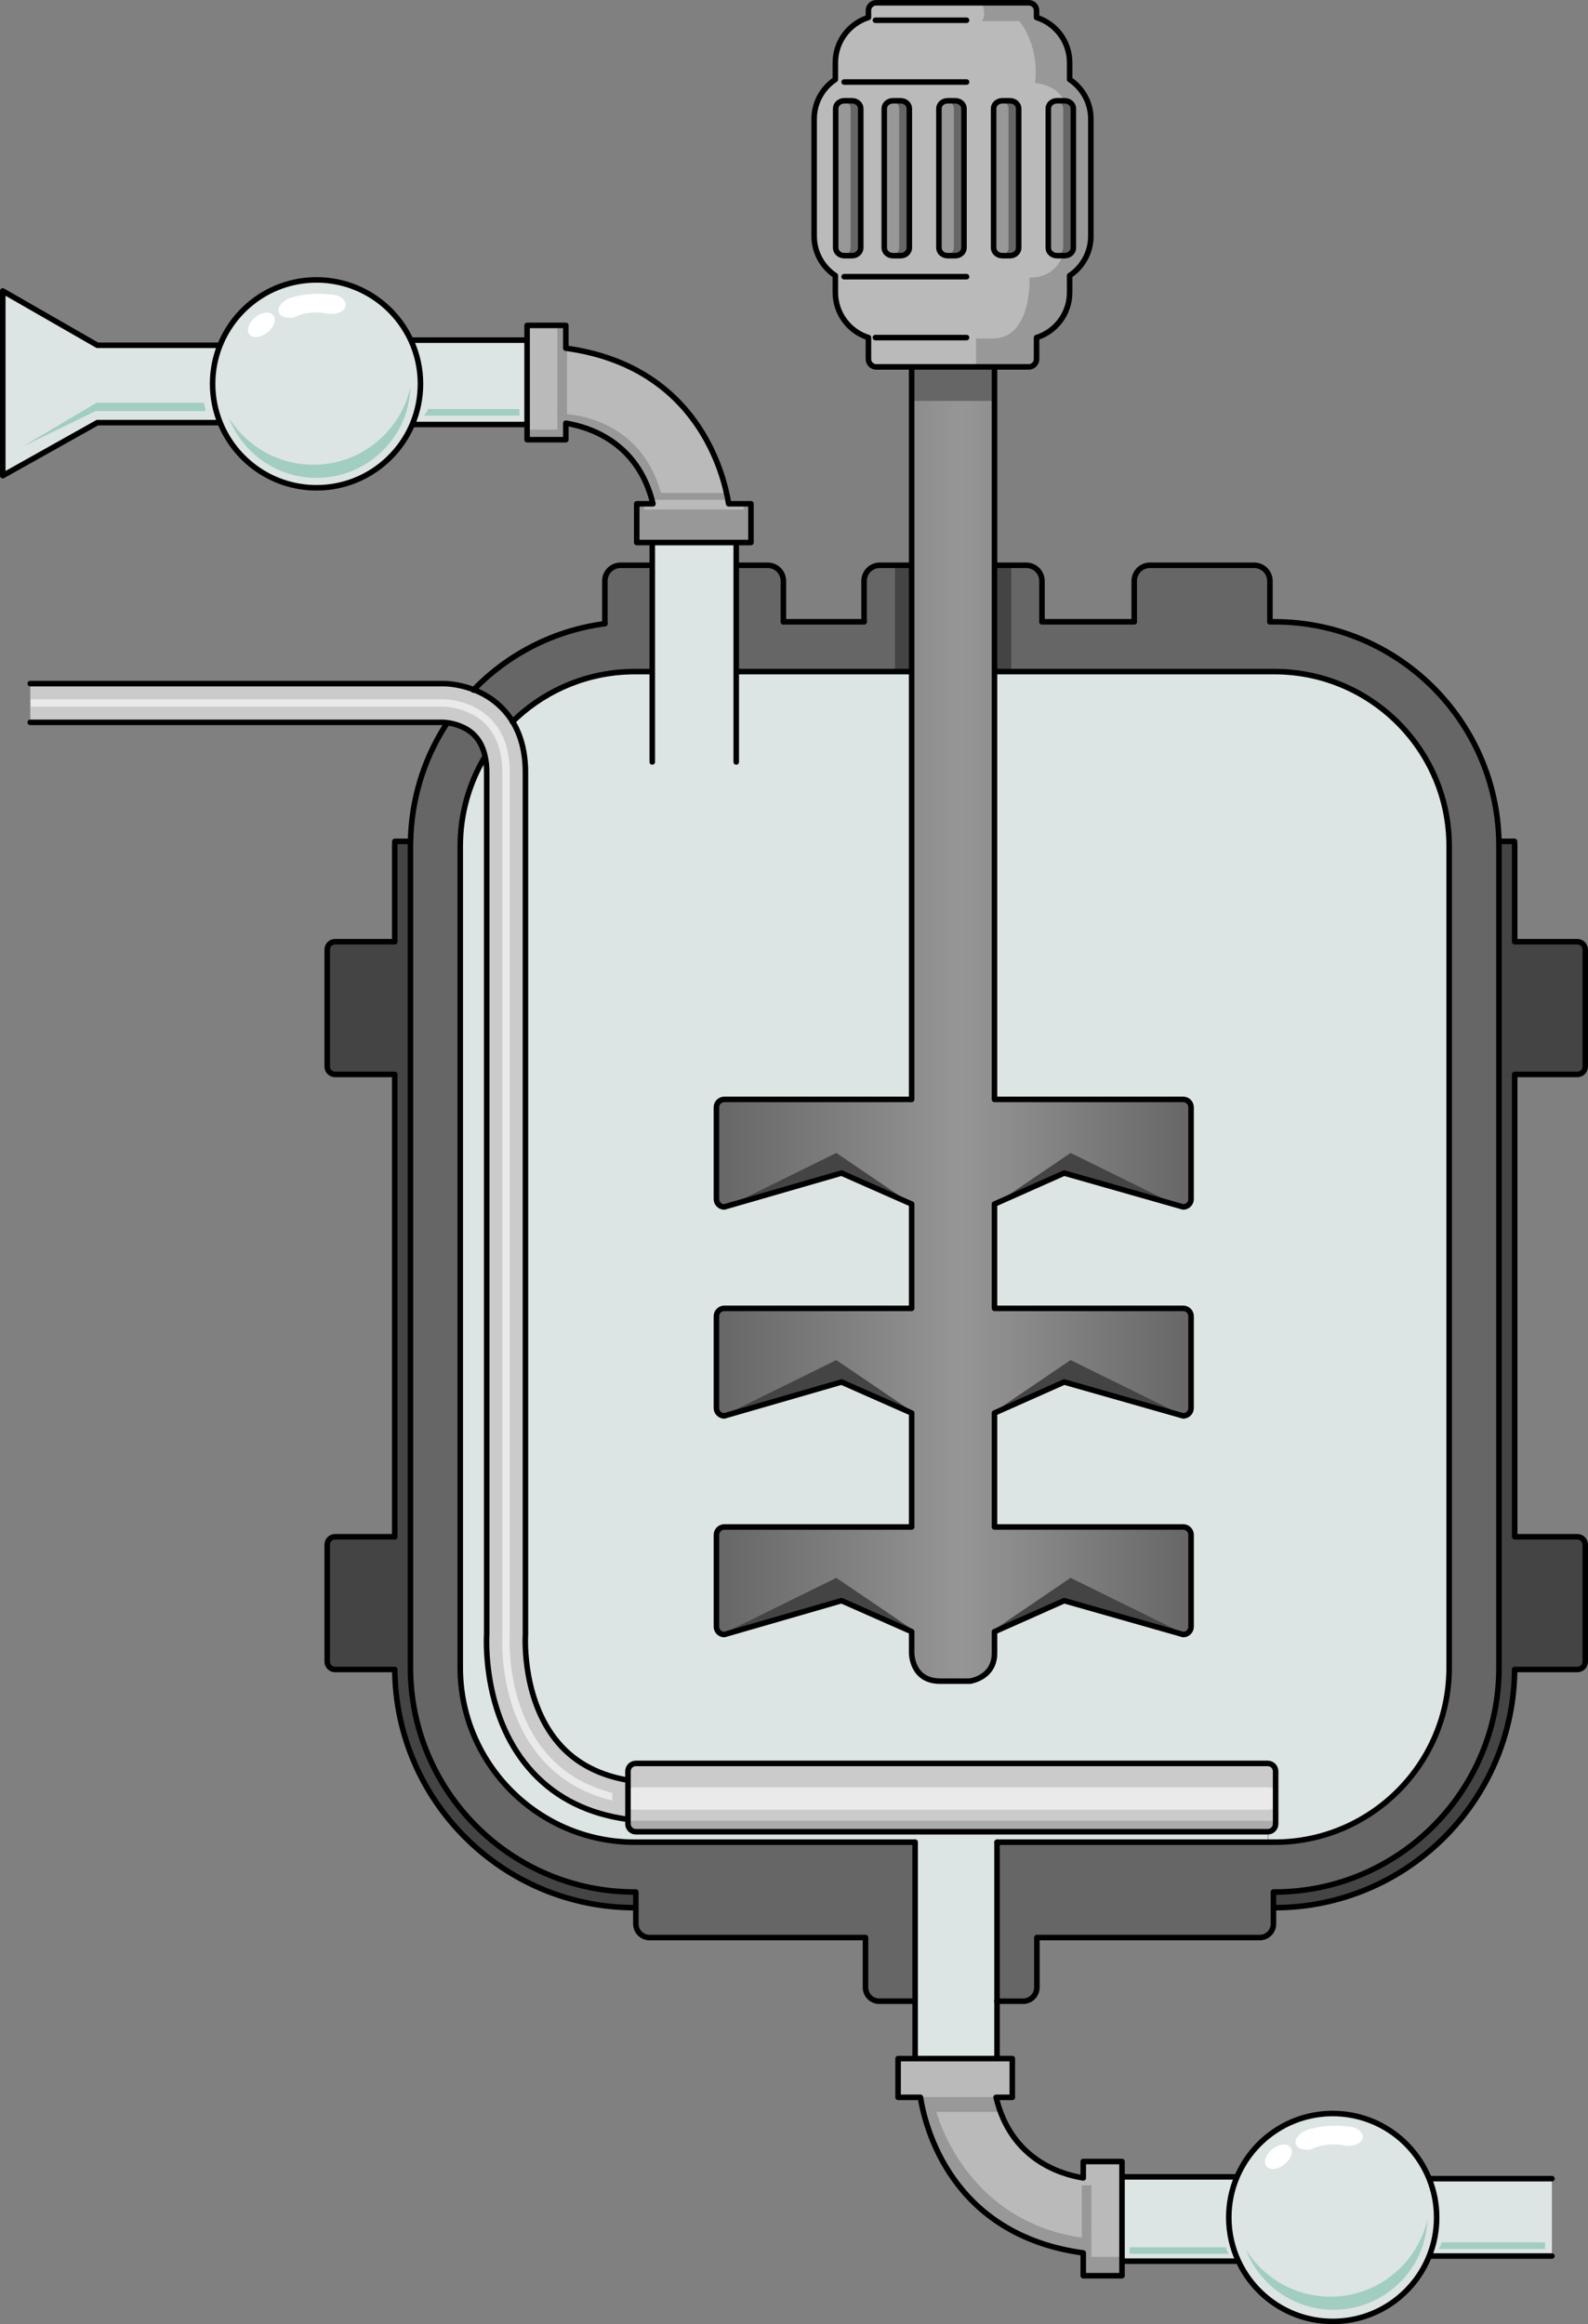 <?xml version="1.0" encoding="utf-8"?>
<!-- Generator: Adobe Illustrator 16.0.0, SVG Export Plug-In . SVG Version: 6.00 Build 0)  -->
<!DOCTYPE svg PUBLIC "-//W3C//DTD SVG 1.1//EN" "http://www.w3.org/Graphics/SVG/1.1/DTD/svg11.dtd">
<svg version="1.1" id="Layer_2" xmlns="http://www.w3.org/2000/svg" xmlns:xlink="http://www.w3.org/1999/xlink" x="0px" y="0px"
	 width="286.96px" height="419.91px" viewBox="0 0 286.96 419.91" enable-background="new 0 0 286.96 419.91" xml:space="preserve">
<rect x="0" y="0" width="286.96" height="419.91" fill="#808080" stroke="none"/>
<g>
	<path fill="#BABABA" d="M202.75,408.53v2.63h-7v-4.12c-23.87-3.25-28.59-22.83-29.42-28.11h-4.04v-7h3.08h14.8h2.76v7H180
		c2.67,11.2,11.63,13.9,15.75,14.561v-2.97h7v2.77V408.53z"/>
	<path fill="#989898" d="M195.75,407.763v3.397h7v-2.63v-0.768h-5.529V394.82h-1.732v9.453
		c-21.294-3.053-26.271-22.712-26.271-22.712h11.599c-0.001-0.003-0.002-0.006-0.003-0.009c-0.13-0.349-0.254-0.703-0.37-1.072
		c-0.161-0.497-0.313-1.008-0.442-1.551h2.215v-0.05H162.29v0.05h4.04c0.83,5.28,5.55,24.86,29.42,28.11V407.763z"/>
	<linearGradient id="SVGID_1_" gradientUnits="userSpaceOnUse" x1="129.46" y1="185.011" x2="215.231" y2="185.011">
		<stop  offset="0" style="stop-color:#666666"/>
		<stop  offset="0.516" style="stop-color:#969696"/>
		<stop  offset="1" style="stop-color:#666666"/>
	</linearGradient>
	<path fill="url(#SVGID_1_)" d="M177.101,66.29h2.609v0.29v3.05v32.5v19.21v77.29h34.101c0.79,0,1.42,0.641,1.42,1.42v16.591
		c0,0.779-0.63,1.42-1.42,1.42l-21.511-6.12l-12.59,5.6v18.84h34.101c0.79,0,1.42,0.641,1.42,1.42v16.591
		c0,0.779-0.63,1.42-1.42,1.42l-21.511-6.12l-12.59,5.6v20.59h34.101c0.79,0,1.42,0.641,1.42,1.42v16.591
		c0,0.779-0.63,1.42-1.42,1.42l-21.511-6.12l-12.59,5.6v3.87c0,4.37-4.17,5.02-4.41,5.07c0.19,0-5.42,0-5.42,0
		c-5.109,0-5.14-4.95-5.14-5.07v-3.87l-12.68-5.6l-21.181,6.12c-0.779,0-1.42-0.641-1.42-1.42V277.3c0-0.779,0.641-1.42,1.42-1.42
		h33.86v-20.59l-12.68-5.6l-21.181,6.12c-0.779,0-1.42-0.641-1.42-1.42V237.8c0-0.779,0.641-1.42,1.42-1.42h33.86v-18.84l-12.68-5.6
		l-21.181,6.12c-0.779,0-1.42-0.641-1.42-1.42V200.05c0-0.779,0.641-1.42,1.42-1.42h33.86v-77.29v-19.21V66.58v-0.29H177.101z"/>
	<polygon fill="#444444" points="152.061,211.94 164.74,217.54 151.123,208.304 131.917,217.761 	"/>
	<polygon fill="#444444" points="180.102,217.366 192.3,211.94 212.546,217.701 193.462,208.304 	"/>
	<polygon fill="#444444" points="151.123,245.728 130.88,255.695 131.278,255.695 152.061,249.69 164.075,254.996 164.74,254.964 	
		"/>
	<polygon fill="#444444" points="193.462,245.728 179.845,254.964 180.384,254.99 192.3,249.69 213.405,255.695 213.705,255.695 	
		"/>
	<polygon fill="#444444" points="151.123,285.075 130.88,295.043 131.806,295.043 152.061,289.19 163.765,294.359 164.74,294.312 	
		"/>
	<polygon fill="#444444" points="179.845,294.312 180.692,294.353 192.3,289.19 212.87,295.043 213.705,295.043 193.462,285.075 	
		"/>
	<path fill="#666666" d="M270.87,277.65V301.3c0,22.351-18.18,40.53-40.53,40.53h-0.22v2.83v2.92c0,1.37-1.11,2.48-2.47,2.48h-40.28
		v9.02c0,1.37-1.11,2.48-2.47,2.48h-4.73v-28.69v-0.04h48.92h1.25c17.391,0,31.53-14.15,31.53-31.53V152.87
		c0-17.38-14.14-31.53-31.53-31.53H179.8h-0.09v-19.21h0.16h5.58c1.57,0,2.84,1.271,2.84,2.84v7.37h16.67v-7.37
		c0-1.569,1.271-2.84,2.84-2.84h5.59h7.66h5.59c1.57,0,2.841,1.271,2.841,2.84v7.37h0.859c22.061,0,40.061,17.71,40.521,39.67
		c0.01,0.28,0.01,0.57,0.01,0.86V277.65z"/>
	<path fill="#666666" d="M164.74,102.13v19.21h-0.05h-31.57h-0.08v-19.21h0.1h5.591c1.56,0,2.83,1.271,2.83,2.84v7.37h14.579v-7.37
		c0-1.569,1.271-2.84,2.83-2.84h5.591H164.74z"/>
	<polygon fill="#444444" points="182.752,121.34 182.752,102.13 179.87,102.13 179.71,102.13 179.71,121.34 179.8,121.34 	"/>
	<polygon fill="#444444" points="161.735,102.13 161.735,121.34 164.69,121.34 164.74,121.34 164.74,102.13 164.561,102.13 	"/>
	<path fill="#BABABA" d="M135.7,91.021v7h-2.66h-15.17h-2.81v-7h2.93c-2.67-11.2-11.63-13.9-15.74-14.561v2.98h-7v-2.75V61.45v-2.66
		h7v4.12c23.87,3.25,28.58,22.83,29.42,28.11H135.7z"/>
	<path fill="#989898" d="M131.291,89.063h-11.854c-4.157-14.898-18.71-14.321-18.71-14.321v2.888H95.25v1.812h7v-2.98
		c4.11,0.66,13.07,3.36,15.74,14.561h-2.93v7h2.81h15.17h2.66v-7h-4.03C131.587,90.499,131.464,89.834,131.291,89.063z"/>
	<path fill="#BABABA" d="M134.366,91.021h-2.696c-0.034-0.214-0.077-0.46-0.125-0.719h-13.76c0.065,0.243,0.146,0.468,0.205,0.719
		h-1.694l0.086,1.028h17.984V91.021z"/>
	<path fill="#989898" d="M102.46,62.944c-0.071-0.011-0.139-0.024-0.21-0.034v-3.828l-0.601-0.292h-0.922v16.528h1.732V62.944z"/>
	<polygon fill="#666666" points="179.71,72.435 179.71,69.63 179.71,66.58 179.71,66.29 177.101,66.29 164.74,66.29 164.74,66.58 
		164.74,72.435 	"/>
	<path fill="#BABABA" d="M193.96,44.771V19.62c0-0.78-0.7-1.41-1.56-1.41h-1.41c-0.86,0-1.561,0.63-1.561,1.41v25.15
		c0,0.779,0.7,1.42,1.561,1.42h1.41C193.26,46.19,193.96,45.55,193.96,44.771z M150.95,49.79c-2.311-1.53-3.83-4.149-3.83-7.12
		V21.48c0-2.971,1.52-5.59,3.83-7.12v-3.05c0-3.82,2.51-7.061,5.979-8.15V1.9c0-0.78,0.641-1.4,1.421-1.4h27.539
		c0.78,0,1.421,0.62,1.421,1.4v1.26c3.47,1.09,5.979,4.33,5.979,8.15v3.05c2.311,1.53,3.83,4.149,3.83,7.12V42.67
		c0,2.971-1.52,5.59-3.83,7.12v3.05c0,3.82-2.51,7.061-5.979,8.15v3.9c0,0.77-0.641,1.399-1.421,1.399h-6.18h-2.609h-12.36h-6.39
		c-0.78,0-1.421-0.63-1.421-1.399v-3.9c-3.47-1.09-5.979-4.33-5.979-8.15V49.79z M184.08,44.771V19.62c0-0.78-0.7-1.41-1.56-1.41
		h-1.41c-0.86,0-1.561,0.63-1.561,1.41v25.15c0,0.779,0.7,1.42,1.561,1.42h1.41C183.38,46.19,184.08,45.55,184.08,44.771z
		 M174.2,44.771V19.62c0-0.78-0.7-1.41-1.561-1.41h-1.409c-0.86,0-1.561,0.63-1.561,1.41v25.15c0,0.779,0.7,1.42,1.561,1.42h1.409
		C173.5,46.19,174.2,45.55,174.2,44.771z M164.32,44.771V19.62c0-0.78-0.7-1.41-1.561-1.41h-1.409c-0.86,0-1.561,0.63-1.561,1.41
		v25.15c0,0.779,0.7,1.42,1.561,1.42h1.409C163.62,46.19,164.32,45.55,164.32,44.771z M155.54,44.771V19.62
		c0-0.78-0.7-1.41-1.56-1.41h-1.42c-0.851,0-1.551,0.63-1.551,1.41v25.15c0,0.779,0.7,1.42,1.551,1.42h1.42
		C154.84,46.19,155.54,45.55,155.54,44.771z"/>
	<path fill="#989898" d="M193.29,52.84v-3.05c2.311-1.53,3.83-4.149,3.83-7.12V21.48c0-2.971-1.52-5.59-3.83-7.12v-3.05
		c0-3.82-2.51-7.061-5.979-8.15V1.9c0-0.78-0.641-1.4-1.421-1.4h-8.434c0.423,1.213,0.651,2.59-0.085,3.326h6.833
		c0,0,3.666,4.167,2.833,11.167c0,0,4.012,0.276,5.202,3.217h0.161c0.859,0,1.56,0.63,1.56,1.41v25.15c0,0.779-0.7,1.42-1.56,1.42
		h-0.383c-0.685,1.801-2.271,3.97-5.98,3.97c0,0,0.501,11-6.666,11h-3v5.13h0.729h2.609h6.18c0.78,0,1.421-0.63,1.421-1.399v-3.9
		C190.78,59.9,193.29,56.66,193.29,52.84z"/>
	<path fill="#DCE4E4" d="M280.44,393.62v13.98H258.5l-0.2-0.08c0.851-2.13,1.311-4.46,1.311-6.891c0-2.47-0.48-4.83-1.351-6.989
		l0.04-0.021H280.44z"/>
	<path fill="#DCE4E4" d="M258.26,393.641c0.87,2.159,1.351,4.52,1.351,6.989c0,2.431-0.46,4.761-1.311,6.891
		c-2.739,6.96-9.529,11.89-17.47,11.89c-7.6,0-14.15-4.52-17.1-11.02c-1.08-2.36-1.681-4.99-1.681-7.761
		c0-2.59,0.521-5.069,1.48-7.31c2.85-6.74,9.52-11.47,17.3-11.47C248.73,381.851,255.49,386.73,258.26,393.641z"/>
	<path fill="#DCE4E4" d="M223.73,408.391l-0.311,0.14h-20.37h-0.3v-15.24h0.3h20.37l0.11,0.03c-0.96,2.24-1.48,4.72-1.48,7.31
		C222.05,403.4,222.65,406.03,223.73,408.391z"/>
	<polygon fill="#DCE4E4" points="165.37,332.83 114.9,332.83 114.9,330.94 229.09,330.94 229.09,332.83 180.17,332.83 
		180.17,332.87 180.17,361.561 180.17,371.86 180.17,371.93 165.37,371.93 165.37,371.86 165.37,361.561 165.37,332.87 	"/>
	<path fill="#CBCBCB" d="M230.51,320.021v9.51c0,0.78-0.64,1.41-1.42,1.41H114.9c-0.79,0-1.42-0.63-1.42-1.41v-0.84v-7.07v-1.6
		c0-0.79,0.63-1.42,1.42-1.42H229.09C229.87,318.601,230.51,319.23,230.51,320.021z"/>
	<path opacity="0.6" fill="#FFFFFF" d="M230.51,323.382v3.121c0,0.257-0.64,0.463-1.42,0.463H114.9c-0.79,0-1.42-0.206-1.42-0.463
		v-0.275v-2.32v-0.525c0-0.259,0.63-0.466,1.42-0.466H229.09C229.87,322.916,230.51,323.123,230.51,323.382z"/>
	<path opacity="0.6" fill="#989898" d="M230.51,329.168v1.48c0,0.122-0.64,0.22-1.42,0.22H114.9c-0.79,0-1.42-0.098-1.42-0.22
		v-0.131v-1.101v-0.249c0-0.122,0.63-0.221,1.42-0.221H229.09C229.87,328.947,230.51,329.046,230.51,329.168z"/>
	<path fill="#444444" d="M285.04,194.12c0.78,0,1.42-0.63,1.42-1.41v-21.149c0-0.78-0.64-1.42-1.42-1.42h-11.33V152.87
		c0-0.29-0.02-0.57-0.03-0.86h-2.6h-0.22c0.01,0.28,0.01,0.57,0.01,0.86v124.78V301.3c0,22.351-18.18,40.53-40.53,40.53h-0.22v2.83
		h0.22c23.8,0,43.181-19.27,43.36-43.03h11.34c0.78,0,1.42-0.63,1.42-1.42v-21.14c0-0.79-0.64-1.42-1.42-1.42h-11.33v-83.53H285.04z
		"/>
	<path fill="#DCE4E4" d="M87.95,139.59V295.23c-0.09,1.62-0.561,15.5,8.38,25.06c4.31,4.62,10.01,7.43,17,8.4h0.15v0.84
		c0,0.78,0.63,1.41,1.42,1.41v1.89h-0.2c-17.39,0-31.53-14.15-31.53-31.53V152.87c0-5.9,1.63-11.42,4.46-16.15l0.03-0.01
		C87.86,137.58,87.95,138.54,87.95,139.59z"/>
	<path fill="#666666" d="M80.78,130.57c1.12,0.14,3.27,0.62,4.859,2.18c1,0.98,1.681,2.311,2.021,3.96l-0.03,0.01
		c-2.83,4.73-4.46,10.25-4.46,16.15V301.3c0,17.38,14.141,31.53,31.53,31.53h0.2h50.47v0.04v28.69h-0.06h-6.431
		c-1.37,0-2.479-1.11-2.479-2.48v-9.02H117.38c-1.37,0-2.479-1.11-2.479-2.48v-2.92v-2.83h-0.2c-22.35,0-40.53-18.18-40.53-40.53
		V194.12v-41.25c0-0.29,0-0.57,0.021-0.86c0.14-7.489,2.319-14.479,6-20.449c0.189-0.301,0.39-0.61,0.58-0.91L80.78,130.57z"/>
	<path fill="#444444" d="M114.7,341.83c-22.35,0-40.53-18.18-40.53-40.53V194.12v-41.25c0-0.29,0-0.57,0.021-0.86h-0.15h-2.689
		c0,0.29-0.021,0.57-0.021,0.86v17.271H60.55c-0.779,0-1.42,0.64-1.42,1.42v21.149c0,0.78,0.641,1.41,1.42,1.41h10.78v83.53H60.55
		c-0.779,0-1.42,0.63-1.42,1.42v21.14c0,0.79,0.641,1.42,1.42,1.42h10.79c0.181,23.761,19.561,43.03,43.36,43.03h0.2v-2.83H114.7z"
		/>
	<path fill="#DCE4E4" d="M133.153,121.34h0.08h31.57h0.05v77.29h-33.86c-0.779,0-1.42,0.641-1.42,1.42v16.591
		c0,0.779,0.641,1.42,1.42,1.42l21.181-6.12l12.68,5.6v18.84h-33.86c-0.779,0-1.42,0.641-1.42,1.42v16.591
		c0,0.779,0.641,1.42,1.42,1.42l21.181-6.12l12.68,5.6v20.59h-33.86c-0.779,0-1.42,0.641-1.42,1.42v16.591
		c0,0.779,0.641,1.42,1.42,1.42l21.181-6.12l12.68,5.6v3.87c0,0.12,0.03,5.07,5.14,5.07c0,0,5.61,0,5.42,0
		c0.24-0.051,4.41-0.7,4.41-5.07v-3.87l12.59-5.6l21.511,6.12c0.79,0,1.42-0.641,1.42-1.42V277.3c0-0.779-0.63-1.42-1.42-1.42
		h-34.101v-20.59l12.59-5.6l21.511,6.12c0.79,0,1.42-0.641,1.42-1.42V237.8c0-0.779-0.63-1.42-1.42-1.42h-34.101v-18.84l12.59-5.6
		l21.511,6.12c0.79,0,1.42-0.641,1.42-1.42V200.05c0-0.779-0.63-1.42-1.42-1.42h-34.101v-77.29h0.09h50.54
		c17.391,0,31.53,14.15,31.53,31.53V301.3c0,17.38-14.14,31.53-31.53,31.53h-1.25v-1.89c0.78,0,1.42-0.63,1.42-1.41v-9.51
		c0-0.79-0.64-1.42-1.42-1.42H115.014c-0.79,0-1.42,0.63-1.42,1.42v1.6h-0.051c-4.949-0.85-8.96-2.88-11.949-6.07
		c-7.23-7.699-6.54-19.87-6.54-19.979l0.01-0.12V139.59c0-3.62-0.78-6.71-2.32-9.22c0.26-0.25,0.521-0.5,0.79-0.75
		c5.61-5.14,13.08-8.28,21.28-8.28h2.939h0.23v-19.21v-3.97v-0.14h15.17v0.14v3.97V121.34z"/>
	<path fill="#666666" d="M117.87,102.13v19.21h-0.23H114.7c-8.2,0-15.67,3.141-21.28,8.28c-0.27,0.25-0.53,0.5-0.79,0.75
		c-0.58-0.95-1.279-1.82-2.08-2.61c-1.569-1.54-3.319-2.529-4.949-3.149c6.18-6.38,14.439-10.71,23.699-11.931v-7.71
		c0-1.569,1.271-2.84,2.84-2.84h5.591H117.87z"/>
	<path fill="#989898" d="M193.96,19.62v25.15c0,0.779-0.7,1.42-1.56,1.42h-1.41c-0.86,0-1.561-0.641-1.561-1.42V19.62
		c0-0.78,0.7-1.41,1.561-1.41h1.41C193.26,18.21,193.96,18.84,193.96,19.62z"/>
	<path fill="#989898" d="M184.08,19.62v25.15c0,0.779-0.7,1.42-1.56,1.42h-1.41c-0.86,0-1.561-0.641-1.561-1.42V19.62
		c0-0.78,0.7-1.41,1.561-1.41h1.41C183.38,18.21,184.08,18.84,184.08,19.62z"/>
	<path fill="#989898" d="M174.2,19.62v25.15c0,0.779-0.7,1.42-1.561,1.42h-1.409c-0.86,0-1.561-0.641-1.561-1.42V19.62
		c0-0.78,0.7-1.41,1.561-1.41h1.409C173.5,18.21,174.2,18.84,174.2,19.62z"/>
	<path fill="#989898" d="M164.32,19.62v25.15c0,0.779-0.7,1.42-1.561,1.42h-1.409c-0.86,0-1.561-0.641-1.561-1.42V19.62
		c0-0.78,0.7-1.41,1.561-1.41h1.409C163.62,18.21,164.32,18.84,164.32,19.62z"/>
	<path fill="#989898" d="M155.54,19.62v25.15c0,0.779-0.7,1.42-1.56,1.42h-1.42c-0.851,0-1.551-0.641-1.551-1.42V19.62
		c0-0.78,0.7-1.41,1.551-1.41h1.42C154.84,18.21,155.54,18.84,155.54,19.62z"/>
	<path fill="#666666" d="M192.4,18.21h-1.41c-0.072,0-0.142,0.011-0.212,0.02c0.76,0.094,1.349,0.676,1.349,1.391v25.15
		c0,0.714-0.589,1.305-1.349,1.4c0.07,0.009,0.14,0.02,0.212,0.02h1.41c0.859,0,1.56-0.641,1.56-1.42V19.62
		C193.96,18.84,193.26,18.21,192.4,18.21z"/>
	<path fill="#666666" d="M182.521,18.21h-1.41c-0.072,0-0.142,0.011-0.212,0.02c0.76,0.094,1.349,0.676,1.349,1.391v25.15
		c0,0.714-0.589,1.305-1.349,1.4c0.07,0.009,0.14,0.02,0.212,0.02h1.41c0.859,0,1.56-0.641,1.56-1.42V19.62
		C184.08,18.84,183.38,18.21,182.521,18.21z"/>
	<path fill="#666666" d="M172.64,18.21h-1.409c-0.072,0-0.142,0.011-0.212,0.02c0.76,0.094,1.349,0.676,1.349,1.391v25.15
		c0,0.714-0.589,1.305-1.349,1.4c0.07,0.009,0.14,0.02,0.212,0.02h1.409c0.86,0,1.561-0.641,1.561-1.42V19.62
		C174.2,18.84,173.5,18.21,172.64,18.21z"/>
	<path fill="#666666" d="M162.76,18.21h-1.409c-0.072,0-0.142,0.011-0.212,0.02c0.76,0.094,1.349,0.676,1.349,1.391v25.15
		c0,0.714-0.589,1.305-1.349,1.4c0.07,0.009,0.14,0.02,0.212,0.02h1.409c0.86,0,1.561-0.641,1.561-1.42V19.62
		C164.32,18.84,163.62,18.21,162.76,18.21z"/>
	<path fill="#666666" d="M153.98,18.21h-1.42c-0.07,0-0.138,0.011-0.206,0.019c0.762,0.093,1.353,0.676,1.353,1.392v25.15
		c0,0.715-0.591,1.307-1.353,1.4c0.068,0.009,0.136,0.02,0.206,0.02h1.42c0.859,0,1.56-0.641,1.56-1.42V19.62
		C155.54,18.84,154.84,18.21,153.98,18.21z"/>
	<path fill="#DCE4E4" d="M95.25,61.45v15.24h-0.27H74.61l-0.101-0.03c0.94-2.24,1.471-4.72,1.471-7.31
		c0-2.771-0.601-5.4-1.681-7.761l0.311-0.14h20.37H95.25z"/>
	<path fill="#CBCBCB" d="M92.63,130.37c1.54,2.51,2.32,5.6,2.32,9.22v155.86l-0.01,0.12c0,0.109-0.69,12.28,6.54,19.979
		c2.989,3.19,7,5.221,11.949,6.07h0.051v7.07h-0.15c-6.99-0.971-12.69-3.78-17-8.4c-8.94-9.56-8.47-23.439-8.38-25.06V139.59
		c0-1.05-0.09-2.01-0.29-2.88c-0.34-1.649-1.021-2.979-2.021-3.96c-1.59-1.56-3.739-2.04-4.859-2.18
		c-0.44-0.061-0.73-0.061-0.75-0.061H5.47v-7h74.49c0.351-0.01,2.71-0.01,5.49,1.04c0.05,0.021,0.1,0.04,0.15,0.061
		c1.63,0.62,3.38,1.609,4.949,3.149C91.351,128.55,92.05,129.42,92.63,130.37z"/>
	<path opacity="0.6" fill="#FFFFFF" d="M110.646,325.304c-4.937-1.19-9.046-3.52-12.242-6.947
		c-8.163-8.728-7.702-21.537-7.623-22.969l0.005-0.157V139.59c0-1.307-0.119-2.456-0.362-3.516
		c-0.441-2.144-1.388-3.965-2.799-5.349c-2.193-2.151-5.01-2.783-6.493-2.968c-0.535-0.074-0.949-0.083-1.101-0.083H5.56v-1.33
		l74.538-0.002c0.347,0,2.187,0.041,4.352,0.859l0.144,0.058c1.518,0.577,2.854,1.427,3.972,2.523
		c0.642,0.633,1.197,1.329,1.646,2.063c1.265,2.063,1.904,4.666,1.904,7.743v155.75l-0.01,0.115v0.061
		c-0.094,2.395-0.136,14.048,7.309,21.975c2.925,3.122,6.696,5.281,11.231,6.436V325.304z"/>
	<path fill="#DCE4E4" d="M39.771,76.351l-0.04,0.01H17.59L0.5,85.94V52.57l17.09,9.81h21.95l0.19,0.07
		c-0.851,2.13-1.311,4.46-1.311,6.9C38.42,71.83,38.9,74.19,39.771,76.351z"/>
	<path fill="#DCE4E4" d="M75.98,69.351c0,2.59-0.53,5.069-1.471,7.31C71.65,83.4,64.98,88.13,57.2,88.13
		c-7.9,0-14.66-4.88-17.43-11.779c-0.87-2.16-1.351-4.521-1.351-7c0-2.44,0.46-4.771,1.311-6.9c2.75-6.96,9.54-11.88,17.47-11.88
		c7.6,0,14.15,4.52,17.1,11.02C75.38,63.95,75.98,66.58,75.98,69.351z"/>
	<path opacity="0.8" fill="#93C6B8" d="M73.204,72.987c-2.739,6.454-9.126,10.982-16.575,10.982c-6.448,0-12.094-3.401-15.265-8.494
		c0.026,0.067,0.045,0.139,0.072,0.206c2.505,6.239,8.618,10.653,15.764,10.653c7.036,0,13.068-4.277,15.655-10.373
		c0.774-1.846,1.222-3.874,1.299-5.99C73.919,71.014,73.607,72.026,73.204,72.987z"/>
	<g>
		<path fill="none" stroke="#000000" stroke-linecap="round" stroke-linejoin="round" stroke-miterlimit="10" d="M74.3,61.59
			c1.08,2.36,1.681,4.99,1.681,7.761c0,2.59-0.53,5.069-1.471,7.31C71.65,83.4,64.98,88.13,57.2,88.13
			c-7.9,0-14.66-4.88-17.43-11.779c-0.87-2.16-1.351-4.521-1.351-7c0-2.44,0.46-4.771,1.311-6.9c2.75-6.96,9.54-11.88,17.47-11.88
			C64.8,50.57,71.351,55.09,74.3,61.59z"/>
		<polyline fill="none" stroke="#000000" stroke-linecap="round" stroke-linejoin="round" stroke-miterlimit="10" points="
			39.73,76.36 17.59,76.36 0.5,85.94 0.5,52.57 17.59,62.38 39.54,62.38 		"/>
		
			<line fill="none" stroke="#000000" stroke-linecap="round" stroke-linejoin="round" stroke-miterlimit="10" x1="94.98" y1="61.45" x2="74.61" y2="61.45"/>
		
			<line fill="none" stroke="#000000" stroke-linecap="round" stroke-linejoin="round" stroke-miterlimit="10" x1="94.98" y1="76.69" x2="74.61" y2="76.69"/>
		<path fill="none" stroke="#000000" stroke-linecap="round" stroke-linejoin="round" stroke-miterlimit="10" d="M133.04,98.021
			h2.66v-7h-4.03c-0.84-5.28-5.55-24.86-29.42-28.11v-4.12h-7v2.66v15.24v2.75h7v-2.98c4.11,0.66,13.07,3.36,15.74,14.561h-2.93v7
			h2.81H133.04z"/>
		<polyline fill="none" stroke="#000000" stroke-linecap="round" stroke-linejoin="round" stroke-miterlimit="10" points="
			117.87,98.16 117.87,102.13 117.87,121.34 117.87,137.66 		"/>
		<polyline fill="none" stroke="#000000" stroke-linecap="round" stroke-linejoin="round" stroke-miterlimit="10" points="
			133.04,98.16 133.04,102.13 133.04,121.34 133.04,137.66 		"/>
		<path fill="none" stroke="#000000" stroke-linecap="round" stroke-linejoin="round" stroke-miterlimit="10" d="M109.3,112.68
			v-7.71c0-1.569,1.271-2.84,2.84-2.84h5.591"/>
		<path fill="none" stroke="#000000" stroke-linecap="round" stroke-linejoin="round" stroke-miterlimit="10" d="M156.14,112.34
			v-7.37c0-1.569,1.271-2.84,2.83-2.84h5.591"/>
		<path fill="none" stroke="#000000" stroke-linecap="round" stroke-linejoin="round" stroke-miterlimit="10" d="M141.561,112.34
			v-7.37c0-1.569-1.271-2.84-2.83-2.84h-5.591"/>
		<path fill="none" stroke="#000000" stroke-linecap="round" stroke-linejoin="round" stroke-miterlimit="10" d="M188.29,112.34
			v-7.37c0-1.569-1.27-2.84-2.84-2.84h-5.58"/>
		<path fill="none" stroke="#000000" stroke-linecap="round" stroke-linejoin="round" stroke-miterlimit="10" d="M229.48,112.34
			v-7.37c0-1.569-1.271-2.84-2.841-2.84h-5.59h-7.66h-5.59c-1.569,0-2.84,1.271-2.84,2.84v7.37"/>
		
			<line fill="none" stroke="#000000" stroke-linecap="round" stroke-linejoin="round" stroke-miterlimit="10" x1="156.14" y1="112.34" x2="141.561" y2="112.34"/>
		
			<line fill="none" stroke="#000000" stroke-linecap="round" stroke-linejoin="round" stroke-miterlimit="10" x1="204.96" y1="112.34" x2="188.29" y2="112.34"/>
		<path fill="none" stroke="#000000" stroke-linecap="round" stroke-linejoin="round" stroke-miterlimit="10" d="M180.13,361.561
			h0.04h4.73c1.359,0,2.47-1.11,2.47-2.48v-9.02h40.28c1.359,0,2.47-1.11,2.47-2.48v-2.92v-2.83h0.22
			c22.351,0,40.53-18.18,40.53-40.53V277.65V152.87c0-0.29,0-0.58-0.01-0.86c-0.46-21.96-18.46-39.67-40.521-39.67h-0.859"/>
		<path fill="none" stroke="#000000" stroke-linecap="round" stroke-linejoin="round" stroke-miterlimit="10" d="M80.771,130.65
			c-0.19,0.3-0.391,0.609-0.58,0.91c-3.681,5.97-5.86,12.96-6,20.449c-0.021,0.29-0.021,0.57-0.021,0.86v41.25V301.3
			c0,22.351,18.181,40.53,40.53,40.53h0.2v2.83v2.92c0,1.37,1.109,2.48,2.479,2.48H156.4v9.02c0,1.37,1.109,2.48,2.479,2.48h6.431"
			/>
		<path fill="none" stroke="#000000" stroke-linecap="round" stroke-linejoin="round" stroke-miterlimit="10" d="M109.3,112.68
			c-9.26,1.221-17.52,5.551-23.699,11.931c-0.021,0.02-0.04,0.04-0.061,0.06"/>
		<path fill="none" stroke="#000000" stroke-linecap="round" stroke-linejoin="round" stroke-miterlimit="10" d="M92.601,130.4
			c0.01-0.01,0.02-0.021,0.029-0.03c0.26-0.25,0.521-0.5,0.79-0.75c5.61-5.14,13.08-8.28,21.28-8.28h2.939"/>
		<path fill="none" stroke="#000000" stroke-linecap="round" stroke-linejoin="round" stroke-miterlimit="10" d="M165.37,332.83
			H114.9h-0.2c-17.39,0-31.53-14.15-31.53-31.53V152.87c0-5.9,1.63-11.42,4.46-16.15"/>
		<path fill="none" stroke="#000000" stroke-linecap="round" stroke-linejoin="round" stroke-miterlimit="10" d="M179.8,121.34
			h50.54c17.391,0,31.53,14.15,31.53,31.53V301.3c0,17.38-14.14,31.53-31.53,31.53h-1.25h-48.92"/>
		
			<line fill="none" stroke="#000000" stroke-linecap="round" stroke-linejoin="round" stroke-miterlimit="10" x1="133.12" y1="121.34" x2="164.69" y2="121.34"/>
		<path fill="none" stroke="#000000" stroke-linecap="round" stroke-linejoin="round" stroke-miterlimit="10" d="M74.04,152.01
			h-2.689c0,0.29-0.021,0.57-0.021,0.86v17.271H60.55c-0.779,0-1.42,0.64-1.42,1.42v21.149c0,0.78,0.641,1.41,1.42,1.41h10.78v83.53
			H60.55c-0.779,0-1.42,0.63-1.42,1.42v21.14c0,0.79,0.641,1.42,1.42,1.42h10.79c0.181,23.761,19.561,43.03,43.36,43.03"/>
		<path fill="none" stroke="#000000" stroke-linecap="round" stroke-linejoin="round" stroke-miterlimit="10" d="M230.34,344.66
			c23.8,0,43.181-19.27,43.36-43.03h11.34c0.78,0,1.42-0.63,1.42-1.42v-21.14c0-0.79-0.64-1.42-1.42-1.42h-11.33v-83.53h11.33
			c0.78,0,1.42-0.63,1.42-1.41v-21.149c0-0.78-0.64-1.42-1.42-1.42h-11.33V152.87c0-0.29-0.02-0.57-0.03-0.86h-2.6"/>
		<path fill="none" stroke="#000000" stroke-linecap="round" stroke-linejoin="round" stroke-miterlimit="10" d="M179.71,66.29h6.18
			c0.78,0,1.421-0.63,1.421-1.399v-3.9c3.47-1.09,5.979-4.33,5.979-8.15v-3.05c2.311-1.53,3.83-4.149,3.83-7.12V21.48
			c0-2.971-1.52-5.59-3.83-7.12v-3.05c0-3.82-2.51-7.061-5.979-8.15V1.9c0-0.78-0.641-1.4-1.421-1.4h-27.539
			c-0.78,0-1.421,0.62-1.421,1.4v1.26c-3.47,1.09-5.979,4.33-5.979,8.15v3.05c-2.311,1.53-3.83,4.149-3.83,7.12V42.67
			c0,2.971,1.52,5.59,3.83,7.12v3.05c0,3.82,2.51,7.061,5.979,8.15v3.9c0,0.77,0.641,1.399,1.421,1.399h6.39h12.36H179.71z"/>
		<path fill="none" stroke="#000000" stroke-linecap="round" stroke-linejoin="round" stroke-miterlimit="10" d="M164.74,66.58
			v35.55v19.21v77.29h-33.86c-0.779,0-1.42,0.641-1.42,1.42v16.591c0,0.779,0.641,1.42,1.42,1.42l21.181-6.12l12.68,5.6v18.84
			h-33.86c-0.779,0-1.42,0.641-1.42,1.42v16.591c0,0.779,0.641,1.42,1.42,1.42l21.181-6.12l12.68,5.6v20.59h-33.86
			c-0.779,0-1.42,0.641-1.42,1.42v16.591c0,0.779,0.641,1.42,1.42,1.42l21.181-6.12l12.68,5.6v3.87c0,0.12,0.03,5.07,5.14,5.07
			c0,0,5.61,0,5.42,0c0.24-0.051,4.41-0.7,4.41-5.07v-3.87l12.59-5.6l21.511,6.12c0.79,0,1.42-0.641,1.42-1.42V277.3
			c0-0.779-0.63-1.42-1.42-1.42H179.71v-20.59l12.59-5.6l21.511,6.12c0.79,0,1.42-0.641,1.42-1.42V237.8
			c0-0.779-0.63-1.42-1.42-1.42H179.71v-18.84l12.59-5.6l21.511,6.12c0.79,0,1.42-0.641,1.42-1.42V200.05
			c0-0.779-0.63-1.42-1.42-1.42H179.71v-77.29v-19.21v-32.5v-3.05"/>
		<path fill="none" stroke="#000000" stroke-linecap="round" stroke-linejoin="round" stroke-miterlimit="10" d="M5.47,123.51h74.49
			c0.351-0.01,2.71-0.01,5.49,1.04c0.05,0.021,0.1,0.04,0.15,0.061c1.63,0.62,3.38,1.609,4.949,3.149c0.801,0.79,1.5,1.66,2.08,2.61
			c1.54,2.51,2.32,5.6,2.32,9.22v155.86l-0.01,0.12c0,0.109-0.69,12.28,6.54,19.979c2.989,3.19,7,5.221,11.949,6.07"/>
		<path fill="none" stroke="#000000" stroke-linecap="round" stroke-linejoin="round" stroke-miterlimit="10" d="M113.33,328.69
			c-6.99-0.971-12.69-3.78-17-8.4c-8.94-9.56-8.47-23.439-8.38-25.06V139.59c0-1.05-0.09-2.01-0.29-2.88
			c-0.34-1.649-1.021-2.979-2.021-3.96c-1.59-1.56-3.739-2.04-4.859-2.18c-0.44-0.061-0.73-0.061-0.75-0.061H5.47"/>
		<path fill="none" stroke="#000000" stroke-linecap="round" stroke-linejoin="round" stroke-miterlimit="10" d="M113.48,321.62
			v-1.6c0-0.79,0.63-1.42,1.42-1.42H229.09c0.78,0,1.42,0.63,1.42,1.42v9.51c0,0.78-0.64,1.41-1.42,1.41H114.9
			c-0.79,0-1.42-0.63-1.42-1.41v-0.84V321.62z"/>
		<polyline fill="none" stroke="#000000" stroke-linecap="round" stroke-linejoin="round" stroke-miterlimit="10" points="
			165.37,332.87 165.37,361.561 165.37,371.86 		"/>
		<polyline fill="none" stroke="#000000" stroke-linecap="round" stroke-linejoin="round" stroke-miterlimit="10" points="
			180.17,332.87 180.17,361.561 180.17,371.86 		"/>
		<path fill="none" stroke="#000000" stroke-linecap="round" stroke-linejoin="round" stroke-miterlimit="10" d="M165.37,371.93
			h-3.08v7h4.04c0.83,5.28,5.55,24.86,29.42,28.11v4.12h7v-2.63v-15.24v-2.77h-7v2.97c-4.12-0.66-13.08-3.36-15.75-14.561h2.93v-7
			h-2.76H165.37z"/>
		<path fill="none" stroke="#000000" stroke-linecap="round" stroke-linejoin="round" stroke-miterlimit="10" d="M223.73,408.391
			c-1.08-2.36-1.681-4.99-1.681-7.761c0-2.59,0.521-5.069,1.48-7.31c2.85-6.74,9.52-11.47,17.3-11.47c7.9,0,14.66,4.88,17.43,11.79
			c0.87,2.159,1.351,4.52,1.351,6.989c0,2.431-0.46,4.761-1.311,6.891c-2.739,6.96-9.529,11.89-17.47,11.89
			C233.23,419.41,226.68,414.891,223.73,408.391z"/>
		
			<line fill="none" stroke="#000000" stroke-linecap="round" stroke-linejoin="round" stroke-miterlimit="10" x1="280.44" y1="407.601" x2="258.5" y2="407.601"/>
		
			<line fill="none" stroke="#000000" stroke-linecap="round" stroke-linejoin="round" stroke-miterlimit="10" x1="258.3" y1="393.62" x2="280.44" y2="393.62"/>
		
			<line fill="none" stroke="#000000" stroke-linecap="round" stroke-linejoin="round" stroke-miterlimit="10" x1="203.05" y1="408.53" x2="223.42" y2="408.53"/>
		
			<line fill="none" stroke="#000000" stroke-linecap="round" stroke-linejoin="round" stroke-miterlimit="10" x1="203.05" y1="393.29" x2="223.42" y2="393.29"/>
		
			<line fill="none" stroke="#000000" stroke-linecap="round" stroke-linejoin="round" stroke-miterlimit="10" x1="158.19" y1="60.99" x2="174.66" y2="60.99"/>
		
			<line fill="none" stroke="#000000" stroke-linecap="round" stroke-linejoin="round" stroke-miterlimit="10" x1="158.19" y1="3.66" x2="174.66" y2="3.66"/>
		
			<line fill="none" stroke="#000000" stroke-linecap="round" stroke-linejoin="round" stroke-miterlimit="10" x1="152.54" y1="49.99" x2="174.66" y2="49.99"/>
		
			<line fill="none" stroke="#000000" stroke-linecap="round" stroke-linejoin="round" stroke-miterlimit="10" x1="152.54" y1="14.82" x2="174.66" y2="14.82"/>
		<path fill="none" stroke="#000000" stroke-linecap="round" stroke-linejoin="round" stroke-miterlimit="10" d="M155.54,44.771
			c0,0.779-0.7,1.42-1.56,1.42h-1.42c-0.851,0-1.551-0.641-1.551-1.42V19.62c0-0.78,0.7-1.41,1.551-1.41h1.42
			c0.859,0,1.56,0.63,1.56,1.41V44.771z"/>
		<path fill="none" stroke="#000000" stroke-linecap="round" stroke-linejoin="round" stroke-miterlimit="10" d="M164.32,44.771
			c0,0.779-0.7,1.42-1.561,1.42h-1.409c-0.86,0-1.561-0.641-1.561-1.42V19.62c0-0.78,0.7-1.41,1.561-1.41h1.409
			c0.86,0,1.561,0.63,1.561,1.41V44.771z"/>
		<path fill="none" stroke="#000000" stroke-linecap="round" stroke-linejoin="round" stroke-miterlimit="10" d="M174.2,44.771
			c0,0.779-0.7,1.42-1.561,1.42h-1.409c-0.86,0-1.561-0.641-1.561-1.42V19.62c0-0.78,0.7-1.41,1.561-1.41h1.409
			c0.86,0,1.561,0.63,1.561,1.41V44.771z"/>
		<path fill="none" stroke="#000000" stroke-linecap="round" stroke-linejoin="round" stroke-miterlimit="10" d="M184.08,44.771
			c0,0.779-0.7,1.42-1.56,1.42h-1.41c-0.86,0-1.561-0.641-1.561-1.42V19.62c0-0.78,0.7-1.41,1.561-1.41h1.41
			c0.859,0,1.56,0.63,1.56,1.41V44.771z"/>
		<path fill="none" stroke="#000000" stroke-linecap="round" stroke-linejoin="round" stroke-miterlimit="10" d="M193.96,44.771
			c0,0.779-0.7,1.42-1.56,1.42h-1.41c-0.86,0-1.561-0.641-1.561-1.42V19.62c0-0.78,0.7-1.41,1.561-1.41h1.41
			c0.859,0,1.56,0.63,1.56,1.41V44.771z"/>
	</g>
	<polygon opacity="0.8" fill="#93C6B8" points="4.009,80.733 17.276,74.266 37.178,74.266 36.847,72.772 17.442,72.772 	"/>
	<path opacity="0.8" fill="#93C6B8" d="M76.566,75.083c0,0,0.751-0.711,0.751-1.181h16.537v1.181H76.566z"/>
	
		<ellipse transform="matrix(0.779 -0.627 0.627 0.779 -26.362 42.589)" fill="#FFFFFF" cx="47.238" cy="58.692" rx="2.772" ry="1.758"/>
	<path fill="#FFFFFF" d="M59.83,53.207c-0.075-0.005-0.146,0-0.22-0.001c-3.003-0.371-5.501,0.149-6.68,0.477
		c-0.021,0.005-0.041,0.012-0.061,0.017c-0.154,0.044-0.277,0.081-0.38,0.114c-0.036,0.012-0.072,0.019-0.108,0.032
		c-0.007,0.003-0.014,0.007-0.021,0.009c-0.106,0.036-0.163,0.058-0.163,0.058l-0.002,0.016c-1.32,0.561-2.124,1.66-1.802,2.53
		c0.236,0.637,1.015,0.969,1.948,0.935c0.228,0.084,0.616,0.035,1.262-0.25c1.905-0.843,4.012-0.73,5.147-0.577
		c0.265,0.073,0.542,0.129,0.838,0.149c1.527,0.106,2.819-0.595,2.887-1.564C62.543,54.182,61.357,53.312,59.83,53.207z"/>
	<path opacity="0.8" fill="#93C6B8" d="M256.988,403.962c-2.739,6.454-9.126,10.982-16.575,10.982
		c-6.448,0-12.094-3.401-15.265-8.494c0.026,0.067,0.045,0.139,0.072,0.206c2.505,6.239,8.618,10.653,15.764,10.653
		c7.036,0,13.068-4.277,15.655-10.373c0.774-1.846,1.222-3.874,1.299-5.99C257.703,401.988,257.392,403.001,256.988,403.962z"/>
	
		<ellipse transform="matrix(0.779 -0.627 0.627 0.779 -193.272 230.966)" fill="#FFFFFF" cx="231.022" cy="389.667" rx="2.772" ry="1.758"/>
	<path fill="#FFFFFF" d="M243.614,384.182c-0.075-0.005-0.146,0-0.22-0.001c-3.003-0.371-5.501,0.149-6.68,0.477
		c-0.021,0.005-0.041,0.012-0.061,0.017c-0.154,0.044-0.277,0.081-0.38,0.114c-0.036,0.012-0.072,0.019-0.108,0.032
		c-0.007,0.003-0.014,0.007-0.021,0.009c-0.106,0.036-0.163,0.058-0.163,0.058l-0.002,0.016c-1.32,0.561-2.124,1.66-1.802,2.53
		c0.236,0.637,1.015,0.969,1.948,0.935c0.228,0.084,0.616,0.035,1.262-0.25c1.905-0.843,4.012-0.73,5.147-0.577
		c0.265,0.073,0.542,0.129,0.838,0.149c1.527,0.106,2.819-0.595,2.887-1.564C246.327,385.156,245.142,384.286,243.614,384.182z"/>
	<path opacity="0.8" fill="#93C6B8" d="M222.021,407.2c0,0-0.448-0.711-0.448-1.181h-17.45v1.181H222.021z"/>
	<path opacity="0.8" fill="#93C6B8" d="M260.003,406.318c0,0,0.448-0.711,0.448-1.181h18.761v1.181H260.003z"/>
</g>
</svg>
